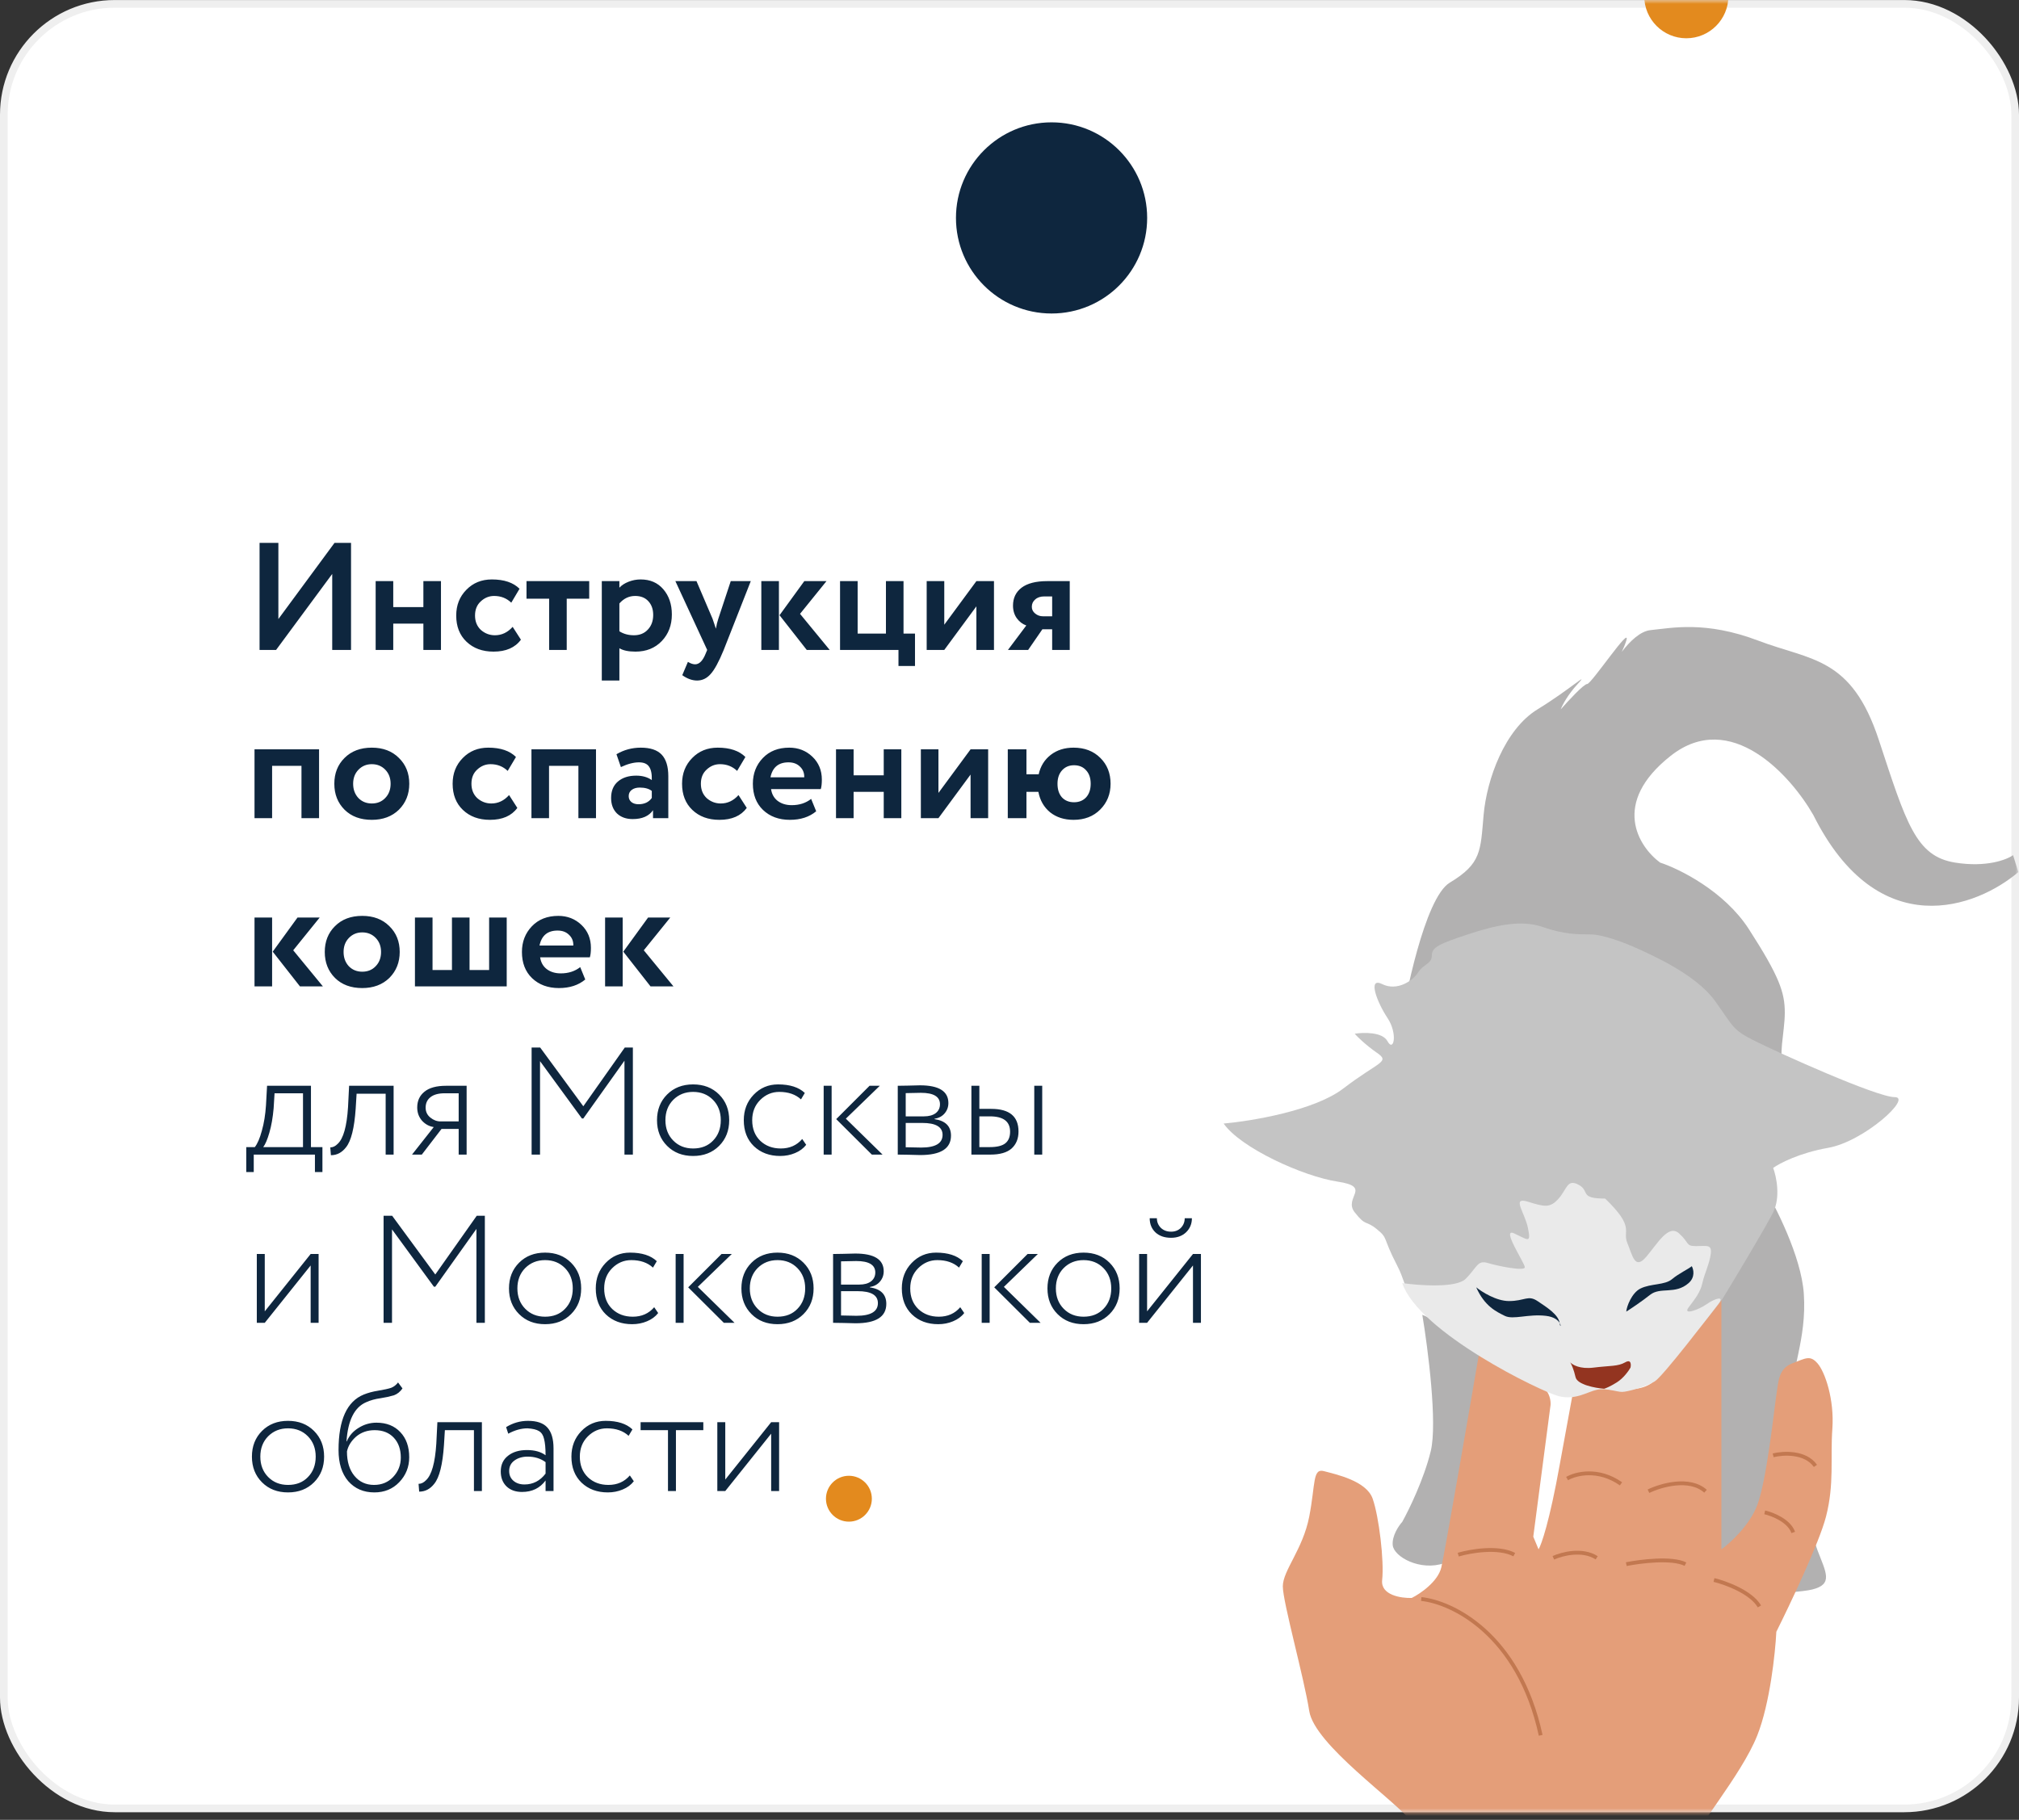 <?xml version="1.0" encoding="UTF-8"?> <svg xmlns="http://www.w3.org/2000/svg" width="264" height="238" viewBox="0 0 264 238" fill="none"><rect x="0" y="0" width="264" height="238" fill="#333333" stroke="none"/> <rect x="0.5" y="0.505" width="263" height="236" rx="14.5" fill="white" stroke="#EFEFEF"></rect> <mask id="mask0" maskUnits="userSpaceOnUse" x="0" y="0" width="264" height="238"> <rect y="0.005" width="264" height="237" rx="15" fill="white"></rect> </mask> <g mask="url(#mask0)"> <path d="M235.863 169.186C235.531 164.322 232.132 157.671 230.474 154.953L216.932 168.219L218.728 208.983C223.887 208.845 234.757 208.43 236.968 207.877C239.732 207.186 238.765 205.666 237.659 202.765C236.554 199.863 234.343 188.117 234.204 183.695C234.066 179.274 236.277 175.266 235.863 169.186Z" fill="#B2B1B1"></path> <path d="M187.084 189.776C187.968 186.128 186.715 176.372 185.978 171.95L195.789 176.372C194.546 185.354 191.423 203.539 188.88 204.423C185.702 205.528 182.247 203.594 182.109 202.074C181.998 200.858 182.892 199.54 183.353 199.034C184.228 197.468 186.199 193.424 187.084 189.776Z" fill="#B2B1B1"></path> <path d="M184.597 238.277C186.255 240.488 184.827 243.897 183.906 245.325H221.077C220.985 244.68 220.856 243.003 221.077 241.456C221.354 239.521 227.71 232.197 229.783 226.946C231.441 222.746 232.132 216.168 232.27 213.405C234.067 209.812 237.88 201.77 238.765 198.343C239.87 194.059 239.317 190.743 239.594 186.873C239.87 183.004 238.627 179.412 237.659 178.306C236.692 177.201 236.139 177.615 234.343 178.306C232.547 178.997 232.547 180.655 232.27 182.452C231.994 184.248 231.027 193.506 229.783 196.823C228.788 199.476 226.236 201.797 225.085 202.626V186.044V169.739L223.288 172.088C221.354 174.575 217.236 179.771 216.241 180.655C214.997 181.761 213.201 181.761 210.99 181.761C208.779 181.761 209.47 180.655 207.674 181.761C206.237 182.645 205.785 182.129 205.739 181.761L203.943 191.572C202.616 198.978 201.548 202.027 201.179 202.626L200.488 200.968L202.699 184.11C202.883 183.281 202.699 181.429 200.488 180.655C198.277 179.881 194.961 177.201 193.579 175.957C192.059 184.847 188.908 203.096 188.466 204.975C188.024 206.855 185.703 208.43 184.597 208.983C183.215 209.029 180.507 208.623 180.728 206.634C181.004 204.146 180.313 198.343 179.484 195.994C178.655 193.644 174.648 192.815 173.128 192.401C171.608 191.986 172.022 194.059 171.193 198.343C170.364 202.626 167.739 205.39 167.739 207.463C167.739 209.535 170.502 219.346 171.193 223.768C171.884 228.19 182.524 235.514 184.597 238.277Z" fill="#E49E79"></path> <path d="M185.841 209.121C189.848 209.535 198.581 213.681 201.455 226.946" stroke="#C27850" stroke-width="0.5"></path> <path d="M204.91 193.369C206.016 192.724 208.973 191.959 211.957 194.059" stroke="#C27850" stroke-width="0.5"></path> <path d="M215.55 195.026C217.162 194.243 220.911 193.147 223.012 195.026" stroke="#C27850" stroke-width="0.5"></path> <path d="M231.855 190.328C233.145 190.006 236.056 189.831 237.383 191.71" stroke="#C27850" stroke-width="0.5"></path> <path d="M230.75 197.79C231.764 198.02 233.929 198.868 234.481 200.415" stroke="#C27850" stroke-width="0.5"></path> <path d="M190.677 203.317C192.243 202.857 195.901 202.212 198.001 203.317" stroke="#C27850" stroke-width="0.5"></path> <path d="M203.114 203.732C204.219 203.225 206.9 202.516 208.779 203.732" stroke="#C27850" stroke-width="0.5"></path> <path d="M212.648 204.561C214.49 204.192 218.617 203.676 220.386 204.561" stroke="#C27850" stroke-width="0.5"></path> <path d="M224.117 206.634C225.637 207.002 228.954 208.209 230.059 210.088" stroke="#C27850" stroke-width="0.5"></path> <path d="M183.215 133.95C183.629 130.956 186.255 117.423 189.571 115.433C193.717 112.946 193.579 111.288 193.993 106.589C194.408 101.891 196.757 95.397 201.04 92.771C205.324 90.146 207.95 87.658 206.291 89.455C204.965 90.892 204.265 92.264 204.08 92.771C205.048 91.666 207.093 89.455 207.535 89.455C208.088 89.455 213.339 81.578 212.648 83.789C212.49 84.294 212.284 84.788 212.058 85.25C213.125 83.855 214.492 82.541 215.826 82.407C218.59 82.131 223.011 81.164 229.921 83.789C236.83 86.415 242.081 85.862 245.673 96.778C249.266 107.695 250.51 111.979 255.623 112.808C259.713 113.471 262.394 112.439 263.223 111.84L263.914 114.051C258.524 118.657 245.618 123.614 237.106 106.589C234.158 101.431 226.3 92.661 218.451 98.851C210.603 105.042 214.26 110.735 217.07 112.808C219.603 113.637 225.471 116.539 228.677 121.513C232.684 127.731 233.375 129.804 233.375 132.43C233.375 135.055 232.408 138.51 233.375 139.201C233.695 139.429 234.104 140.694 234.474 141.829C234.811 142.059 235.135 142.289 235.448 142.517C235.448 144.788 235 143.441 234.474 141.829C222.719 133.766 196.864 124.385 183.215 133.95Z" fill="#B2B1B1"></path> <path d="M175.615 142.379C171.856 145.253 163.639 146.616 160 146.939C162.211 150.117 170.364 153.848 174.924 154.539C179.484 155.23 175.615 156.611 177.135 158.546C178.655 160.481 178.517 159.513 180.037 160.757C181.557 162.001 180.727 161.724 182.662 165.455C184.597 169.186 182.524 169.048 191.091 174.437C194.186 176.869 201.225 180.701 204.357 182.313L209.884 181.484C211.358 181.392 214.831 180.821 216.931 179.273C219.032 177.726 223.334 172.364 225.222 169.877C227.019 166.929 230.86 160.536 231.855 158.546C232.85 156.556 232.27 153.848 231.855 152.742C232.684 152.144 235.282 150.78 239.041 150.117C243.739 149.288 250.095 143.484 247.746 143.484C245.397 143.484 232.546 137.68 229.506 136.16C226.466 134.64 226.742 134.364 224.255 130.909C221.768 127.455 216.102 124.968 214.306 124.138C212.509 123.309 209.608 122.204 207.949 122.204C206.291 122.204 204.495 122.204 201.731 121.237C198.968 120.269 195.651 120.96 191.92 122.204C188.189 123.448 187.222 123.862 187.222 124.968C187.222 126.073 186.117 126.073 185.426 127.178C184.735 128.284 182.662 129.666 180.727 128.699C178.793 127.731 180.037 131.048 181.418 133.12C182.8 135.193 182.247 137.68 181.418 136.16C180.755 134.944 178.286 135.009 177.135 135.193C177.503 135.608 178.599 136.685 180.037 137.68C181.833 138.924 180.313 138.786 175.615 142.379Z" fill="#C4C4C4"></path> <path d="M191.644 167.251C190.428 168.467 185.61 168.127 183.353 167.804C185.563 174.299 201.593 182.037 203.804 182.59C206.015 183.143 207.535 182.037 208.778 181.761C210.022 181.484 211.404 182.037 212.095 182.037C212.785 182.037 215.273 181.346 216.378 180.655C217.484 179.964 223.702 171.812 224.669 170.568C225.636 169.324 224.116 169.877 223.149 170.568C222.182 171.259 219.971 172.088 220.8 170.982C221.629 169.877 222.32 169.048 222.596 167.804C222.873 166.56 223.564 165.179 223.702 163.935C223.84 162.692 223.149 162.968 221.767 162.968C220.386 162.968 220.938 162.553 219.556 161.31C218.175 160.066 216.793 162.553 215.273 164.35C213.753 166.146 213.476 164.212 212.785 162.553C212.095 160.895 213.891 160.619 209.884 156.75C206.429 156.75 207.949 155.782 206.429 154.953C204.909 154.124 204.909 155.506 203.804 156.75C202.698 157.993 202.007 157.855 199.796 157.164C197.585 156.473 199.382 158.546 199.796 160.619C200.211 162.691 199.796 162.139 198 161.31C196.204 160.481 199.382 165.179 199.382 165.731C199.382 166.284 195.927 165.593 194.545 165.179C193.164 164.764 193.164 165.731 191.644 167.251Z" fill="#EAEAEA"></path> <path d="M193.025 168.357C193.762 168.956 195.651 170.154 197.309 170.154C199.382 170.154 199.796 169.324 201.04 170.154C202.269 170.973 203.768 171.927 203.936 173.017C204.168 173.408 204.016 173.646 203.942 173.055C203.94 173.043 203.938 173.03 203.936 173.017C203.734 172.675 203.24 172.217 202.145 172.088C199.796 171.812 197.862 172.641 196.756 172.088C195.651 171.535 194.131 170.844 193.025 168.357Z" fill="#0E263E"></path> <path d="M214.49 168.523C213.385 169.075 212.694 170.844 212.648 171.535C213.155 171.213 214.632 170.239 215.738 169.355C217.12 168.249 219.029 169.355 220.801 167.804C221.685 167.031 221.446 166.008 221.215 165.594C220.847 165.916 219.423 166.612 218.65 167.275C217.682 168.104 215.872 167.832 214.49 168.523Z" fill="#0E263E"></path> <circle cx="137.5" cy="28.5" r="12.5" fill="#0E263E"></circle> <path d="M208.364 178.859C206.595 179.08 205.6 178.49 205.324 178.168C205.462 178.398 205.794 179.108 206.015 180.103C206.236 181.097 208.594 181.53 209.746 181.623C209.93 181.576 210.519 181.346 211.404 180.793C212.288 180.241 212.97 179.273 213.2 178.859C213.292 178.444 213.283 177.726 212.509 178.168C211.542 178.721 210.575 178.583 208.364 178.859Z" fill="#933420"></path> <circle cx="220.5" cy="-0.496" r="5.5" fill="#E38A1E"></circle> <circle cx="111" cy="196.004" r="3" fill="#E38A1E"></circle> </g> <path d="M43.44 75.06L36.1 85H33.94V71H36.4V80.96L43.74 71H45.9V85H43.44V75.06ZM57.66 85H55.36V81.56H51.42V85H49.12V76H51.42V79.4H55.36V76H57.66V85ZM67.034 81.98L68.114 83.66C67.354 84.7 66.16 85.22 64.534 85.22C63.08 85.22 61.9 84.787 60.994 83.92C60.1 83.067 59.654 81.927 59.654 80.5C59.654 79.153 60.094 78.033 60.974 77.14C61.854 76.233 62.967 75.78 64.314 75.78C65.914 75.78 67.12 76.187 67.934 77L66.854 78.82C66.24 78.233 65.494 77.94 64.614 77.94C63.947 77.94 63.36 78.18 62.854 78.66C62.36 79.113 62.114 79.727 62.114 80.5C62.114 81.273 62.367 81.9 62.874 82.38C63.407 82.847 64.02 83.08 64.714 83.08C65.607 83.08 66.38 82.713 67.034 81.98ZM71.804 78.3H68.844V76H77.044V78.3H74.104V85H71.804V78.3ZM80.99 89H78.69V76H80.99V76.86C81.284 76.54 81.683 76.28 82.19 76.08C82.697 75.88 83.224 75.78 83.77 75.78C85.01 75.78 85.997 76.207 86.73 77.06C87.477 77.927 87.85 79.027 87.85 80.36C87.85 81.76 87.41 82.92 86.53 83.84C85.65 84.76 84.504 85.22 83.09 85.22C82.183 85.22 81.484 85.073 80.99 84.78V89ZM83.05 77.94C82.25 77.94 81.564 78.267 80.99 78.92V82.56C81.537 82.907 82.17 83.08 82.89 83.08C83.65 83.08 84.257 82.833 84.71 82.34C85.177 81.847 85.41 81.207 85.41 80.42C85.41 79.673 85.197 79.073 84.77 78.62C84.357 78.167 83.784 77.94 83.05 77.94ZM95.551 76H98.171L94.631 85C93.991 86.56 93.418 87.613 92.911 88.16C92.418 88.72 91.831 89 91.151 89C90.511 89 89.864 88.767 89.211 88.3L89.951 86.56C90.298 86.773 90.611 86.88 90.891 86.88C91.438 86.88 91.898 86.413 92.271 85.48L92.471 85L88.311 76H91.071L93.171 80.92C93.198 80.987 93.344 81.42 93.611 82.22C93.691 81.727 93.798 81.287 93.931 80.9L95.551 76ZM105.17 76H108.07L104.61 80.28L108.49 85H105.49L101.93 80.46L105.17 76ZM101.85 85H99.549V76H101.85V85ZM117.483 85H109.843V76H112.143V82.86H115.843V76H118.143V82.86H119.643V87.1H117.483V85ZM127.671 79.3L123.471 85H121.171V76H123.471V81.7L127.671 76H129.971V85H127.671V79.3ZM136.938 76H139.878V85H137.578V82.3H136.298L134.438 85H131.798L134.198 81.8C133.704 81.627 133.291 81.313 132.958 80.86C132.624 80.393 132.458 79.84 132.458 79.2C132.458 78.213 132.831 77.433 133.578 76.86C134.338 76.287 135.458 76 136.938 76ZM134.918 79.36C134.918 79.707 135.064 80 135.358 80.24C135.651 80.48 135.991 80.6 136.378 80.6H137.578V78H136.558C136.051 78 135.651 78.133 135.358 78.4C135.064 78.653 134.918 78.973 134.918 79.36ZM41.72 107H39.42V100.16H35.58V107H33.28V98H41.72V107ZM45.056 105.9C44.163 105.007 43.716 103.873 43.716 102.5C43.716 101.127 44.163 100 45.056 99.12C45.949 98.227 47.136 97.78 48.616 97.78C50.083 97.78 51.263 98.227 52.156 99.12C53.063 100 53.516 101.127 53.516 102.5C53.516 103.86 53.063 104.993 52.156 105.9C51.249 106.78 50.069 107.22 48.616 107.22C47.136 107.22 45.949 106.78 45.056 105.9ZM46.876 100.66C46.409 101.14 46.176 101.753 46.176 102.5C46.176 103.247 46.403 103.867 46.856 104.36C47.323 104.84 47.909 105.08 48.616 105.08C49.336 105.08 49.923 104.84 50.376 104.36C50.843 103.88 51.076 103.26 51.076 102.5C51.076 101.753 50.843 101.14 50.376 100.66C49.909 100.18 49.323 99.94 48.616 99.94C47.923 99.94 47.343 100.18 46.876 100.66ZM66.565 103.98L67.645 105.66C66.885 106.7 65.692 107.22 64.065 107.22C62.611 107.22 61.431 106.787 60.525 105.92C59.632 105.067 59.185 103.927 59.185 102.5C59.185 101.153 59.625 100.033 60.505 99.14C61.385 98.233 62.498 97.78 63.845 97.78C65.445 97.78 66.651 98.187 67.465 99L66.385 100.82C65.772 100.233 65.025 99.94 64.145 99.94C63.478 99.94 62.892 100.18 62.385 100.66C61.892 101.113 61.645 101.727 61.645 102.5C61.645 103.273 61.898 103.9 62.405 104.38C62.938 104.847 63.551 105.08 64.245 105.08C65.138 105.08 65.912 104.713 66.565 103.98ZM77.931 107H75.631V100.16H71.791V107H69.491V98H77.931V107ZM81.187 100.32L80.607 98.64C81.58 98.067 82.64 97.78 83.787 97.78C85.04 97.78 85.954 98.087 86.527 98.7C87.1 99.313 87.387 100.253 87.387 101.52V107H85.387V105.96C84.854 106.733 83.967 107.12 82.727 107.12C81.874 107.12 81.187 106.873 80.667 106.38C80.16 105.873 79.907 105.2 79.907 104.36C79.907 103.427 80.207 102.707 80.807 102.2C81.407 101.693 82.2 101.44 83.187 101.44C84 101.44 84.68 101.633 85.227 102.02C85.254 101.22 85.134 100.633 84.867 100.26C84.614 99.887 84.174 99.7 83.547 99.7C82.854 99.7 82.067 99.907 81.187 100.32ZM83.487 105.18C84.26 105.18 84.84 104.907 85.227 104.36V103.44C84.854 103.147 84.327 103 83.647 103C83.22 103 82.874 103.1 82.607 103.3C82.34 103.5 82.207 103.773 82.207 104.12C82.207 104.44 82.327 104.7 82.567 104.9C82.807 105.087 83.114 105.18 83.487 105.18ZM96.565 103.98L97.645 105.66C96.885 106.7 95.692 107.22 94.065 107.22C92.612 107.22 91.431 106.787 90.525 105.92C89.632 105.067 89.185 103.927 89.185 102.5C89.185 101.153 89.625 100.033 90.505 99.14C91.385 98.233 92.498 97.78 93.845 97.78C95.445 97.78 96.651 98.187 97.465 99L96.385 100.82C95.772 100.233 95.025 99.94 94.145 99.94C93.478 99.94 92.891 100.18 92.385 100.66C91.891 101.113 91.645 101.727 91.645 102.5C91.645 103.273 91.898 103.9 92.405 104.38C92.938 104.847 93.552 105.08 94.245 105.08C95.138 105.08 95.912 104.713 96.565 103.98ZM106.063 104.48L106.723 106.1C105.829 106.847 104.683 107.22 103.283 107.22C101.843 107.22 100.669 106.787 99.763 105.92C98.883 105.067 98.443 103.927 98.443 102.5C98.443 101.167 98.876 100.047 99.743 99.14C100.609 98.233 101.763 97.78 103.203 97.78C104.389 97.78 105.396 98.173 106.223 98.96C107.049 99.747 107.463 100.747 107.463 101.96C107.463 102.493 107.416 102.907 107.323 103.2H100.823C100.916 103.853 101.203 104.367 101.683 104.74C102.176 105.113 102.789 105.3 103.523 105.3C104.523 105.3 105.369 105.027 106.063 104.48ZM103.103 99.7C101.796 99.7 101.009 100.353 100.743 101.66H105.163C105.176 101.087 104.989 100.62 104.603 100.26C104.229 99.887 103.729 99.7 103.103 99.7ZM117.855 107H115.555V103.56H111.615V107H109.315V98H111.615V101.4H115.555V98H117.855V107ZM126.909 101.3L122.709 107H120.409V98H122.709V103.7L126.909 98H129.209V107H126.909V101.3ZM134.216 107H131.776V98H134.216V101.26H135.816C136.056 100.193 136.583 99.347 137.396 98.72C138.209 98.093 139.203 97.78 140.376 97.78C141.816 97.78 142.983 98.227 143.876 99.12C144.769 100 145.216 101.127 145.216 102.5C145.216 103.847 144.763 104.973 143.856 105.88C142.963 106.773 141.803 107.22 140.376 107.22C139.163 107.22 138.143 106.893 137.316 106.24C136.503 105.573 135.989 104.68 135.776 103.56H134.216V107ZM138.276 102.5C138.276 103.247 138.469 103.84 138.856 104.28C139.256 104.707 139.783 104.92 140.436 104.92C141.089 104.92 141.616 104.707 142.016 104.28C142.416 103.84 142.616 103.247 142.616 102.5C142.616 101.753 142.416 101.167 142.016 100.74C141.629 100.3 141.103 100.08 140.436 100.08C139.796 100.08 139.276 100.3 138.876 100.74C138.476 101.18 138.276 101.767 138.276 102.5ZM38.9 120H41.8L38.34 124.28L42.22 129H39.22L35.66 124.46L38.9 120ZM35.58 129H33.28V120H35.58V129ZM43.806 127.9C42.913 127.007 42.466 125.873 42.466 124.5C42.466 123.127 42.913 122 43.806 121.12C44.699 120.227 45.886 119.78 47.366 119.78C48.833 119.78 50.013 120.227 50.906 121.12C51.813 122 52.266 123.127 52.266 124.5C52.266 125.86 51.813 126.993 50.906 127.9C49.999 128.78 48.819 129.22 47.366 129.22C45.886 129.22 44.699 128.78 43.806 127.9ZM45.626 122.66C45.159 123.14 44.926 123.753 44.926 124.5C44.926 125.247 45.153 125.867 45.606 126.36C46.073 126.84 46.659 127.08 47.366 127.08C48.086 127.08 48.673 126.84 49.126 126.36C49.593 125.88 49.826 125.26 49.826 124.5C49.826 123.753 49.593 123.14 49.126 122.66C48.659 122.18 48.073 121.94 47.366 121.94C46.673 121.94 46.093 122.18 45.626 122.66ZM66.257 129H54.257V120H56.557V126.86H59.097V120H61.397V126.86H63.957V120H66.257V129ZM75.867 126.48L76.527 128.1C75.634 128.847 74.487 129.22 73.087 129.22C71.647 129.22 70.474 128.787 69.567 127.92C68.687 127.067 68.247 125.927 68.247 124.5C68.247 123.167 68.681 122.047 69.547 121.14C70.414 120.233 71.567 119.78 73.007 119.78C74.194 119.78 75.201 120.173 76.027 120.96C76.854 121.747 77.267 122.747 77.267 123.96C77.267 124.493 77.221 124.907 77.127 125.2H70.627C70.721 125.853 71.007 126.367 71.487 126.74C71.981 127.113 72.594 127.3 73.327 127.3C74.327 127.3 75.174 127.027 75.867 126.48ZM72.907 121.7C71.601 121.7 70.814 122.353 70.547 123.66H74.967C74.981 123.087 74.794 122.62 74.407 122.26C74.034 121.887 73.534 121.7 72.907 121.7ZM84.74 120H87.64L84.18 124.28L88.06 129H85.06L81.5 124.46L84.74 120ZM81.42 129H79.12V120H81.42V129ZM33.18 153.28H32.2V150.02H33.32C33.667 149.58 33.973 148.867 34.24 147.88C34.52 146.893 34.7 145.78 34.78 144.54L34.92 142H40.66V150.02H42.16V153.28H41.18V151H33.18V153.28ZM35.9 142.98L35.78 144.94C35.673 146.167 35.487 147.233 35.22 148.14C34.967 149.02 34.7 149.647 34.42 150.02H39.62V142.98H35.9ZM51.468 151H50.428V143.04H46.628L46.508 145C46.334 147.533 45.914 149.213 45.248 150.04C44.715 150.733 44.054 151.08 43.268 151.08L43.188 150.06C43.535 150.06 43.861 149.9 44.168 149.58C44.901 148.9 45.348 147.307 45.508 144.8L45.648 142H51.468V151ZM58.335 142H61.015V151H59.975V147.64H57.735L55.155 151H53.875L56.715 147.4C56.115 147.307 55.601 147.027 55.175 146.56C54.761 146.08 54.555 145.507 54.555 144.84C54.555 143.973 54.868 143.287 55.495 142.78C56.121 142.26 57.068 142 58.335 142ZM55.655 144.86C55.655 145.393 55.861 145.827 56.275 146.16C56.688 146.493 57.128 146.66 57.595 146.66H59.975V142.98H58.155C57.328 142.98 56.701 143.153 56.275 143.5C55.861 143.833 55.655 144.287 55.655 144.86ZM70.613 151H69.513V137H70.633L76.273 144.68L81.693 137H82.753V151H81.653V138.72L76.273 146.28H76.093L70.613 138.78V151ZM90.629 151.18C89.242 151.18 88.109 150.74 87.229 149.86C86.349 148.98 85.909 147.86 85.909 146.5C85.909 145.14 86.349 144.02 87.229 143.14C88.109 142.26 89.242 141.82 90.629 141.82C92.015 141.82 93.149 142.26 94.029 143.14C94.909 144.02 95.349 145.14 95.349 146.5C95.349 147.86 94.909 148.98 94.029 149.86C93.149 150.74 92.015 151.18 90.629 151.18ZM90.629 150.2C91.709 150.2 92.575 149.86 93.229 149.18C93.909 148.487 94.249 147.593 94.249 146.5C94.249 145.42 93.909 144.533 93.229 143.84C92.549 143.147 91.682 142.8 90.629 142.8C89.589 142.8 88.722 143.147 88.029 143.84C87.349 144.533 87.009 145.42 87.009 146.5C87.009 147.58 87.349 148.467 88.029 149.16C88.709 149.853 89.575 150.2 90.629 150.2ZM104.896 148.96L105.416 149.72C105.056 150.187 104.57 150.547 103.956 150.8C103.356 151.053 102.71 151.18 102.016 151.18C100.616 151.18 99.47 150.753 98.576 149.9C97.696 149.047 97.256 147.913 97.256 146.5C97.256 145.18 97.683 144.073 98.536 143.18C99.403 142.273 100.47 141.82 101.736 141.82C103.283 141.82 104.45 142.193 105.236 142.94L104.736 143.78C104.03 143.127 103.083 142.8 101.896 142.8C100.936 142.8 100.103 143.153 99.396 143.86C98.703 144.553 98.356 145.433 98.356 146.5C98.356 147.62 98.71 148.52 99.416 149.2C100.123 149.867 101.016 150.2 102.096 150.2C103.256 150.2 104.19 149.787 104.896 148.96ZM113.701 142H115.041L110.601 146.3L115.401 151H114.001L109.341 146.36L113.701 142ZM108.741 151H107.701V142H108.741V151ZM117.389 151V142C117.829 142 118.255 141.993 118.669 141.98C119.522 141.953 120.062 141.94 120.289 141.94C122.769 141.94 124.009 142.713 124.009 144.26C124.009 144.78 123.842 145.233 123.509 145.62C123.189 145.993 122.749 146.227 122.189 146.32V146.36C123.629 146.573 124.349 147.293 124.349 148.52C124.349 150.213 123.009 151.06 120.329 151.06C120.155 151.06 119.629 151.047 118.749 151.02C118.309 151.007 117.855 151 117.389 151ZM120.589 146.86H118.429V150.04C119.469 150.067 120.142 150.08 120.449 150.08C122.315 150.08 123.249 149.527 123.249 148.42C123.249 147.38 122.362 146.86 120.589 146.86ZM120.409 142.92C119.969 142.92 119.309 142.933 118.429 142.96V146H120.809C121.462 146 121.975 145.86 122.349 145.58C122.722 145.287 122.909 144.9 122.909 144.42C122.909 143.42 122.075 142.92 120.409 142.92ZM129.498 151H127.018V142H128.058V145.02H129.618C131.991 145.02 133.178 146.007 133.178 147.98C133.178 148.913 132.878 149.653 132.278 150.2C131.678 150.733 130.751 151 129.498 151ZM129.438 146H128.058V150.02H129.418C130.364 150.02 131.044 149.853 131.458 149.52C131.871 149.187 132.078 148.68 132.078 148C132.078 146.667 131.198 146 129.438 146ZM136.278 151H135.238V142H136.278V151ZM40.62 165.5L34.62 173H33.58V164H34.62V171.5L40.62 164H41.66V173H40.62V165.5ZM51.258 173H50.157V159H51.278L56.917 166.68L62.337 159H63.398V173H62.297V160.72L56.917 168.28H56.737L51.258 160.78V173ZM71.273 173.18C69.887 173.18 68.753 172.74 67.873 171.86C66.993 170.98 66.553 169.86 66.553 168.5C66.553 167.14 66.993 166.02 67.873 165.14C68.753 164.26 69.887 163.82 71.273 163.82C72.66 163.82 73.793 164.26 74.673 165.14C75.553 166.02 75.993 167.14 75.993 168.5C75.993 169.86 75.553 170.98 74.673 171.86C73.793 172.74 72.66 173.18 71.273 173.18ZM71.273 172.2C72.353 172.2 73.22 171.86 73.873 171.18C74.553 170.487 74.893 169.593 74.893 168.5C74.893 167.42 74.553 166.533 73.873 165.84C73.193 165.147 72.327 164.8 71.273 164.8C70.233 164.8 69.367 165.147 68.673 165.84C67.993 166.533 67.653 167.42 67.653 168.5C67.653 169.58 67.993 170.467 68.673 171.16C69.353 171.853 70.22 172.2 71.273 172.2ZM85.541 170.96L86.061 171.72C85.701 172.187 85.214 172.547 84.601 172.8C84.001 173.053 83.354 173.18 82.661 173.18C81.261 173.18 80.114 172.753 79.221 171.9C78.341 171.047 77.901 169.913 77.901 168.5C77.901 167.18 78.328 166.073 79.181 165.18C80.048 164.273 81.114 163.82 82.381 163.82C83.928 163.82 85.094 164.193 85.881 164.94L85.381 165.78C84.674 165.127 83.728 164.8 82.541 164.8C81.581 164.8 80.748 165.153 80.041 165.86C79.348 166.553 79.001 167.433 79.001 168.5C79.001 169.62 79.354 170.52 80.061 171.2C80.768 171.867 81.661 172.2 82.741 172.2C83.901 172.2 84.834 171.787 85.541 170.96ZM94.346 164H95.686L91.246 168.3L96.046 173H94.646L89.986 168.36L94.346 164ZM89.386 173H88.346V164H89.386V173ZM101.664 173.18C100.277 173.18 99.144 172.74 98.264 171.86C97.384 170.98 96.944 169.86 96.944 168.5C96.944 167.14 97.384 166.02 98.264 165.14C99.144 164.26 100.277 163.82 101.664 163.82C103.051 163.82 104.184 164.26 105.064 165.14C105.944 166.02 106.384 167.14 106.384 168.5C106.384 169.86 105.944 170.98 105.064 171.86C104.184 172.74 103.051 173.18 101.664 173.18ZM101.664 172.2C102.744 172.2 103.611 171.86 104.264 171.18C104.944 170.487 105.284 169.593 105.284 168.5C105.284 167.42 104.944 166.533 104.264 165.84C103.584 165.147 102.717 164.8 101.664 164.8C100.624 164.8 99.757 165.147 99.064 165.84C98.384 166.533 98.044 167.42 98.044 168.5C98.044 169.58 98.384 170.467 99.064 171.16C99.744 171.853 100.611 172.2 101.664 172.2ZM108.932 173V164C109.372 164 109.798 163.993 110.212 163.98C111.065 163.953 111.605 163.94 111.832 163.94C114.312 163.94 115.552 164.713 115.552 166.26C115.552 166.78 115.385 167.233 115.052 167.62C114.732 167.993 114.292 168.227 113.732 168.32V168.36C115.172 168.573 115.892 169.293 115.892 170.52C115.892 172.213 114.552 173.06 111.872 173.06C111.698 173.06 111.172 173.047 110.292 173.02C109.852 173.007 109.398 173 108.932 173ZM112.132 168.86H109.972V172.04C111.012 172.067 111.685 172.08 111.992 172.08C113.858 172.08 114.792 171.527 114.792 170.42C114.792 169.38 113.905 168.86 112.132 168.86ZM111.952 164.92C111.512 164.92 110.852 164.933 109.972 164.96V168H112.352C113.005 168 113.518 167.86 113.892 167.58C114.265 167.287 114.452 166.9 114.452 166.42C114.452 165.42 113.618 164.92 111.952 164.92ZM125.56 170.96L126.08 171.72C125.72 172.187 125.234 172.547 124.62 172.8C124.02 173.053 123.374 173.18 122.68 173.18C121.28 173.18 120.134 172.753 119.24 171.9C118.36 171.047 117.92 169.913 117.92 168.5C117.92 167.18 118.347 166.073 119.2 165.18C120.067 164.273 121.134 163.82 122.4 163.82C123.947 163.82 125.114 164.193 125.9 164.94L125.4 165.78C124.694 165.127 123.747 164.8 122.56 164.8C121.6 164.8 120.767 165.153 120.06 165.86C119.367 166.553 119.02 167.433 119.02 168.5C119.02 169.62 119.374 170.52 120.08 171.2C120.787 171.867 121.68 172.2 122.76 172.2C123.92 172.2 124.854 171.787 125.56 170.96ZM134.365 164H135.705L131.265 168.3L136.065 173H134.665L130.005 168.36L134.365 164ZM129.405 173H128.365V164H129.405V173ZM141.683 173.18C140.297 173.18 139.163 172.74 138.283 171.86C137.403 170.98 136.963 169.86 136.963 168.5C136.963 167.14 137.403 166.02 138.283 165.14C139.163 164.26 140.297 163.82 141.683 163.82C143.07 163.82 144.203 164.26 145.083 165.14C145.963 166.02 146.403 167.14 146.403 168.5C146.403 169.86 145.963 170.98 145.083 171.86C144.203 172.74 143.07 173.18 141.683 173.18ZM141.683 172.2C142.763 172.2 143.63 171.86 144.283 171.18C144.963 170.487 145.303 169.593 145.303 168.5C145.303 167.42 144.963 166.533 144.283 165.84C143.603 165.147 142.737 164.8 141.683 164.8C140.643 164.8 139.777 165.147 139.083 165.84C138.403 166.533 138.063 167.42 138.063 168.5C138.063 169.58 138.403 170.467 139.083 171.16C139.763 171.853 140.63 172.2 141.683 172.2ZM155.991 165.5L149.991 173H148.951V164H149.991V171.5L155.991 164H157.031V173H155.991V165.5ZM150.331 159.32H151.271C151.271 159.813 151.444 160.233 151.791 160.58C152.138 160.913 152.584 161.08 153.131 161.08C153.651 161.08 154.078 160.913 154.411 160.58C154.744 160.233 154.911 159.813 154.911 159.32H155.851C155.851 160.053 155.598 160.667 155.091 161.16C154.584 161.64 153.931 161.88 153.131 161.88C152.278 161.88 151.598 161.647 151.091 161.18C150.584 160.7 150.331 160.08 150.331 159.32ZM37.66 195.18C36.273 195.18 35.14 194.74 34.26 193.86C33.38 192.98 32.94 191.86 32.94 190.5C32.94 189.14 33.38 188.02 34.26 187.14C35.14 186.26 36.273 185.82 37.66 185.82C39.047 185.82 40.18 186.26 41.06 187.14C41.94 188.02 42.38 189.14 42.38 190.5C42.38 191.86 41.94 192.98 41.06 193.86C40.18 194.74 39.047 195.18 37.66 195.18ZM37.66 194.2C38.74 194.2 39.607 193.86 40.26 193.18C40.94 192.487 41.28 191.593 41.28 190.5C41.28 189.42 40.94 188.533 40.26 187.84C39.58 187.147 38.713 186.8 37.66 186.8C36.62 186.8 35.753 187.147 35.06 187.84C34.38 188.533 34.04 189.42 34.04 190.5C34.04 191.58 34.38 192.467 35.06 193.16C35.74 193.853 36.607 194.2 37.66 194.2ZM52.048 180.8L52.628 181.58C52.321 182.02 51.948 182.32 51.508 182.48C50.961 182.64 50.381 182.767 49.768 182.86C49.074 182.953 48.448 183.127 47.888 183.38C46.354 184.033 45.494 185.74 45.308 188.5H45.348C45.654 187.767 46.168 187.18 46.888 186.74C47.608 186.287 48.388 186.06 49.228 186.06C50.534 186.06 51.574 186.473 52.348 187.3C53.121 188.113 53.508 189.207 53.508 190.58C53.508 191.847 53.074 192.933 52.208 193.84C51.354 194.733 50.268 195.18 48.948 195.18C47.534 195.18 46.394 194.687 45.528 193.7C44.688 192.713 44.268 191.36 44.268 189.64C44.268 185.693 45.368 183.273 47.568 182.38C48.128 182.153 48.748 181.987 49.428 181.88C50.228 181.747 50.801 181.62 51.148 181.5C51.494 181.367 51.794 181.133 52.048 180.8ZM45.368 189.82C45.368 191.167 45.694 192.233 46.348 193.02C47.001 193.807 47.854 194.2 48.908 194.2C49.921 194.2 50.754 193.853 51.408 193.16C52.074 192.453 52.408 191.607 52.408 190.62C52.408 189.54 52.101 188.673 51.488 188.02C50.874 187.367 50.041 187.04 48.988 187.04C48.041 187.04 47.234 187.32 46.568 187.88C45.928 188.44 45.528 189.087 45.368 189.82ZM63.011 195H61.971V187.04H58.171L58.051 189C57.877 191.533 57.457 193.213 56.791 194.04C56.257 194.733 55.597 195.08 54.811 195.08L54.731 194.06C55.077 194.06 55.404 193.9 55.711 193.58C56.444 192.9 56.891 191.307 57.051 188.8L57.191 186H63.011V195ZM66.458 187.5L66.178 186.64C67.071 186.093 68.024 185.82 69.038 185.82C70.211 185.82 71.058 186.113 71.578 186.7C72.111 187.287 72.378 188.193 72.378 189.42V195H71.338V193.62C70.604 194.62 69.578 195.12 68.258 195.12C67.418 195.12 66.744 194.88 66.238 194.4C65.731 193.907 65.478 193.253 65.478 192.44C65.478 191.56 65.798 190.873 66.438 190.38C67.064 189.887 67.884 189.64 68.898 189.64C69.911 189.64 70.724 189.867 71.338 190.32C71.338 189.387 71.271 188.673 71.138 188.18C71.031 187.7 70.811 187.36 70.478 187.16C70.158 186.96 69.658 186.84 68.978 186.8C68.164 186.8 67.324 187.033 66.458 187.5ZM68.578 194.14C69.698 194.14 70.618 193.667 71.338 192.72V191.22C70.684 190.74 69.904 190.5 68.998 190.5C68.318 190.5 67.744 190.667 67.278 191C66.811 191.333 66.578 191.793 66.578 192.38C66.578 192.913 66.764 193.34 67.138 193.66C67.511 193.98 67.991 194.14 68.578 194.14ZM82.357 192.96L82.877 193.72C82.517 194.187 82.031 194.547 81.417 194.8C80.817 195.053 80.171 195.18 79.477 195.18C78.077 195.18 76.931 194.753 76.037 193.9C75.157 193.047 74.717 191.913 74.717 190.5C74.717 189.18 75.144 188.073 75.997 187.18C76.864 186.273 77.931 185.82 79.197 185.82C80.744 185.82 81.911 186.193 82.697 186.94L82.197 187.78C81.491 187.127 80.544 186.8 79.357 186.8C78.397 186.8 77.564 187.153 76.857 187.86C76.164 188.553 75.817 189.433 75.817 190.5C75.817 191.62 76.171 192.52 76.877 193.2C77.584 193.867 78.477 194.2 79.557 194.2C80.717 194.2 81.651 193.787 82.357 192.96ZM87.344 187.04H83.764V186H91.964V187.04H88.384V195H87.344V187.04ZM100.835 187.5L94.835 195H93.795V186H94.835V193.5L100.835 186H101.875V195H100.835V187.5Z" fill="#0E263E"></path> </svg> 